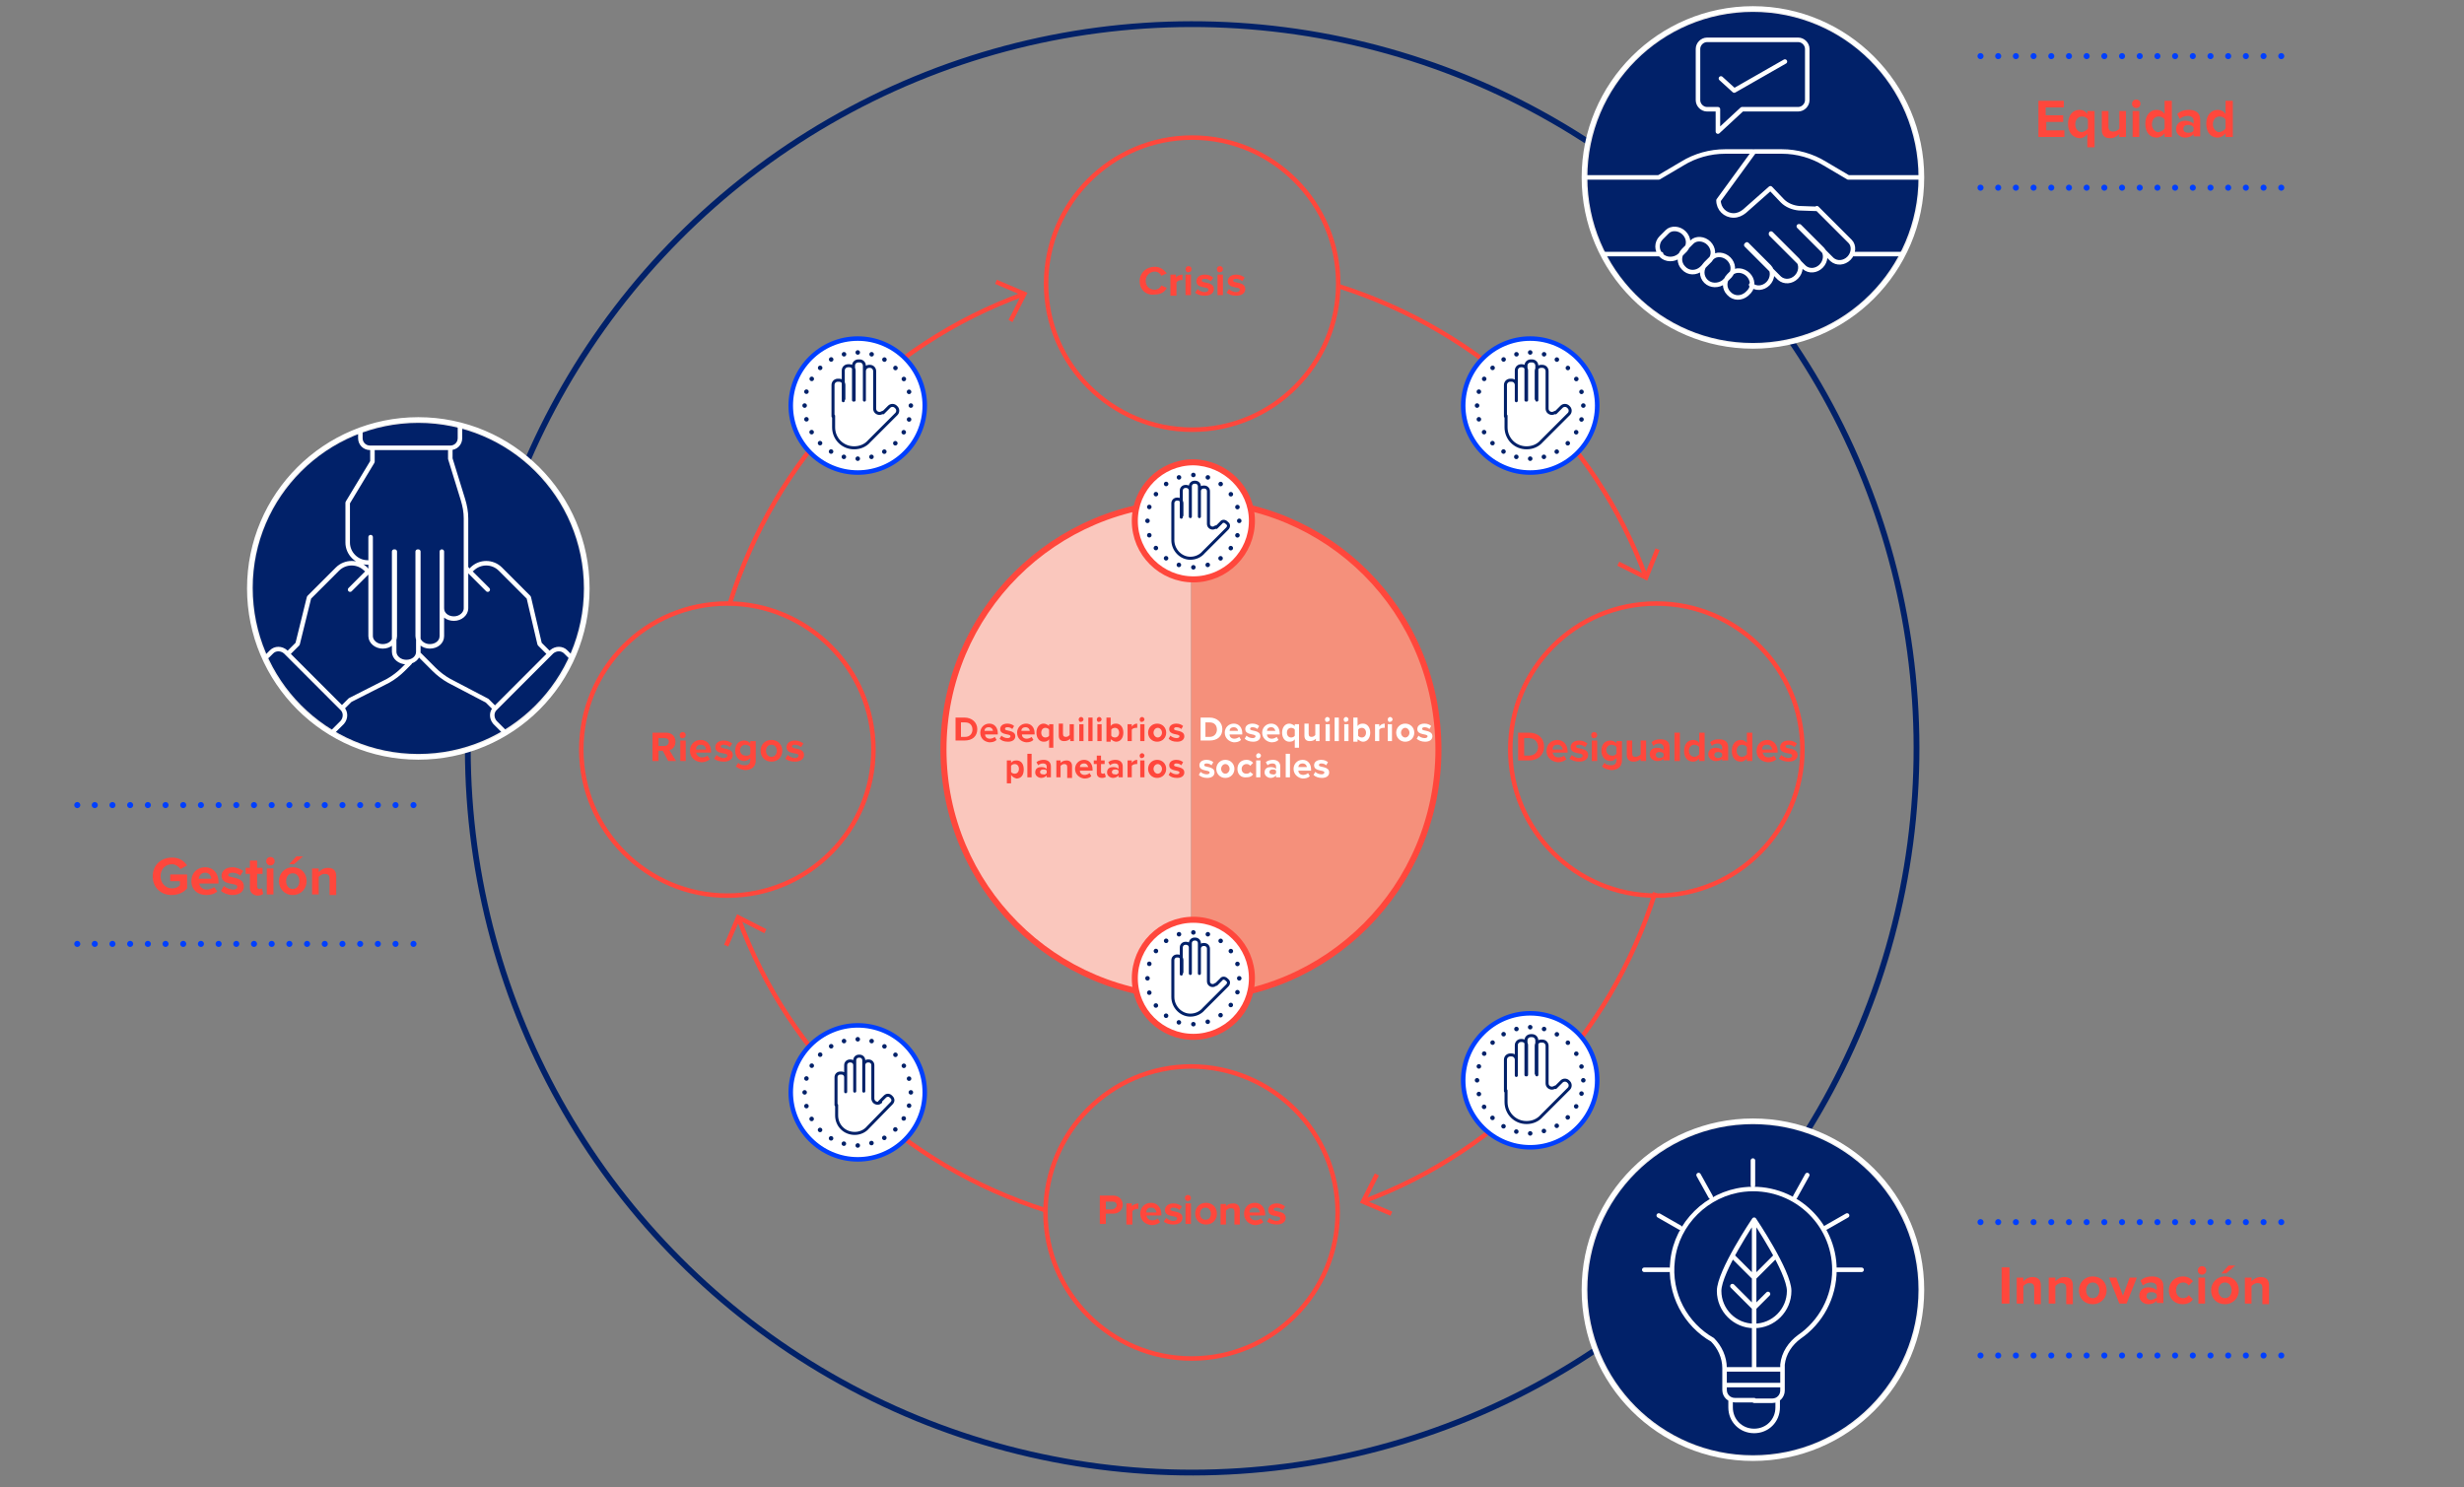 <?xml version="1.0" encoding="utf-8"?>
<!-- Generator: Adobe Illustrator 25.0.1, SVG Export Plug-In . SVG Version: 6.00 Build 0)  -->
<svg version="1.1" id="Layer_1" xmlns="http://www.w3.org/2000/svg" xmlns:xlink="http://www.w3.org/1999/xlink" x="0px" y="0px"
	 width="408.2px" height="246.4px" viewBox="0 0 408.2 246.4" enable-background="new 0 0 408.2 246.4" xml:space="preserve">
<rect x="0" y="0" width="408.2" height="246.4" fill="#808080" stroke="none"/>
<ellipse transform="matrix(1 -1.254897e-03 1.254897e-03 1 -0.155 0.248)" fill="none" stroke="#012169" stroke-width="0.96" cx="197.5" cy="124" rx="120" ry="120"/>
<path fill="#012169" d="M290.4,57.2c15.4,0,27.8-12.5,27.8-27.8c0-15.4-12.5-27.8-27.8-27.8c-15.4,0-27.8,12.5-27.8,27.8
	C262.6,44.8,275,57.2,290.4,57.2"/>
<path fill="none" stroke="#EFEDEB" stroke-width="0.75" stroke-linecap="round" stroke-linejoin="round" stroke-miterlimit="10" d="
	M290.4,57.2c15.4,0,27.8-12.5,27.8-27.8c0-15.4-12.5-27.8-27.8-27.8c-15.4,0-27.8,12.5-27.8,27.8C262.6,44.8,275,57.2,290.4,57.2z"
	/>
<path fill="none" stroke="#FFFFFF" stroke-width="0.75" stroke-linecap="round" stroke-linejoin="round" stroke-miterlimit="10" d="
	M289.4,40.5l3.7,3.7c0.7,0.7,0.6,2-0.2,2.8c-0.8,0.8-2,0.9-2.8,0.2 M293.4,38.7l4.4,4.4c0.7,0.7,0.6,2-0.2,2.8
	c-0.8,0.8-2,0.9-2.8,0.2l-5.5-5.5 M298.1,37.5l3.8,3.8c0.7,0.7,0.6,2-0.2,2.8c-0.8,0.8-2,0.9-2.8,0.2l-5.5-5.5 M286.4,48.6
	c-0.8-0.8-0.8-2.1,0-2.9l0.4-0.4c0.7-0.7,2-0.6,2.8,0.2c0.8,0.8,0.9,2,0.2,2.8l-0.4,0.4C288.5,49.5,287.2,49.5,286.4,48.6z
	 M278.9,44.4c-0.8-0.8-0.8-2.1,0-2.9l1.4-1.4c0.7-0.7,2-0.6,2.8,0.2c0.8,0.8,0.9,2,0.2,2.8l-1.4,1.4C281,45.3,279.7,45.3,278.9,44.4
	z M275.2,42.3c-0.8-0.8-0.8-2.1,0-2.9l1-1c0.7-0.7,2-0.6,2.8,0.2c0.8,0.8,0.9,2,0.2,2.8l-1,1C277.3,43.1,276,43.1,275.2,42.3z
	 M282.6,46.6c-0.8-0.8-0.8-2.1,0-2.9l1-1c0.7-0.7,2-0.6,2.8,0.2c0.8,0.8,0.9,2,0.2,2.8l-1,1C284.7,47.4,283.4,47.4,282.6,46.6z
	 M301,34.5l5.5,5.5c0.7,0.7,0.6,2-0.2,2.8c-0.8,0.8-2,0.9-2.8,0.2l-5.5-5.5 M284.7,33.2c0,1.4,1.1,2.5,2.5,2.5
	c0.7,0,1.3-0.3,1.8-0.7l4.3-3.8l2,2.1c0.7,0.7,1.7,1.1,2.7,1.2l2.9,0.1 M306.2,29.4l-3.9-2.3c-2.1-1.3-4.6-2-7.1-2h-4.6l-5.9,8.1
	 M265.6,42.1h9.6 M306.9,42.1h8.3 M306.2,29.4h12.1 M262.7,29.4h12.1l3.9-2.3c2.1-1.3,4.6-2,7.1-2h4.6 M285.1,13l2.2,2l8.4-4.8
	 M288.6,18.1h9.3c0.8,0,1.5-0.7,1.5-1.5V8.1c0-0.8-0.7-1.5-1.5-1.5h-15.1c-0.8,0-1.5,0.7-1.5,1.5v8.5c0,0.8,0.7,1.5,1.5,1.5h1.8v3.7
	L288.6,18.1z M290.4,1.4c-15.4,0-28,12.5-28,28c0,15.4,12.5,28,28,28c15.4,0,28-12.5,28-28C318.4,14,305.8,1.4,290.4,1.4z"/>
<path fill="#012169" d="M290.4,241.5c15.4,0,27.8-12.5,27.8-27.8c0-15.4-12.5-27.8-27.8-27.8c-15.4,0-27.8,12.5-27.8,27.8
	C262.6,229,275,241.5,290.4,241.5"/>
<path fill="none" stroke="#EFEDEB" stroke-width="0.75" stroke-linecap="round" stroke-linejoin="round" stroke-miterlimit="10" d="
	M290.4,241.5c15.4,0,27.8-12.5,27.8-27.8c0-15.4-12.5-27.8-27.8-27.8c-15.4,0-27.8,12.5-27.8,27.8C262.6,229,275,241.5,290.4,241.5z
	"/>
<path fill="none" stroke="#FFFFFF" stroke-width="0.75" stroke-linecap="round" stroke-linejoin="round" stroke-miterlimit="10" d="
	M287,213.1l3.6,3.6l2.3-2.3 M287,208.1l3.6,3.6l3.6-3.6 M290.6,202.1v24.8 M284.8,213.9c0,3.2,2.6,5.8,5.8,5.8
	c3.2,0,5.8-2.6,5.8-5.8c0-3.2-5.8-11.8-5.8-11.8S284.8,210.7,284.8,213.9z M290.4,185.7c-15.4,0-28,12.5-28,28s12.5,28,28,28
	s28-12.5,28-28C318.4,198.2,305.8,185.7,290.4,185.7z M276.5,210.4h-4.1 M278.3,203.4l-3.5-2 M283.4,198.3l-2-3.6 M304.3,210.4h4.1
	 M302.5,203.4l3.5-2 M297.4,198.3l2-3.6 M290.4,196.4v-4.1 M290.6,232.1h3c1,0,1.7-0.8,1.7-1.7v-3.6c0-0.2,0-0.5,0-0.7
	c0.2-1.9,1.3-3.5,2.8-4.6c3.5-2.4,5.8-6.5,5.8-11.1c0-7.9-6.9-14.2-15-13.3c-6.1,0.7-11.1,5.6-11.8,11.7c-0.7,5.6,2.2,10.7,6.6,13.2
	c0,0,0,0,0,0c1.2,1.2,2,2.9,2,4.7v3.6c0,1,0.8,1.7,1.7,1.7H290.6z M285.8,226.9h9.5 M285.8,229.5h9.5 M294.5,232.1v1.1
	c0,2.2-1.7,3.9-3.9,3.9c-2.2,0-3.9-1.7-3.9-3.9v-1.1"/>
<path fill="#012169" d="M69.3,125.3c15.4,0,27.8-12.5,27.8-27.8c0-15.4-12.5-27.8-27.8-27.8S41.5,82.1,41.5,97.4
	C41.5,112.8,53.9,125.3,69.3,125.3"/>
<path fill="none" stroke="#EFEDEB" stroke-width="0.75" stroke-linecap="round" stroke-linejoin="round" stroke-miterlimit="10" d="
	M69.3,125.3c15.4,0,27.8-12.5,27.8-27.8c0-15.4-12.5-27.8-27.8-27.8S41.5,82.1,41.5,97.4C41.5,112.8,53.9,125.3,69.3,125.3z"/>
<path fill="none" stroke="#FFFFFF" stroke-width="0.75" stroke-linecap="round" stroke-linejoin="round" stroke-miterlimit="10" d="
	M44.3,108.7l0.7-0.7c0.6-0.6,1.6-0.6,2.3,0l9.4,9.4c0.6,0.6,0.6,1.6,0,2.3l-1.5,1.5 M47.7,108.3l1.6-1.6l1.9-7.7l4.7-4.7
	c1.3-1.3,3.4-1.3,4.7,0 M61.4,94.3L58,97.7 M67.9,109.8l-1.1,1.1c-0.7,0.7-1.6,1.4-2.5,1.9L58,116l-1.3,1.3 M94.4,108.7l-0.7-0.7
	c-0.6-0.6-1.6-0.6-2.3,0l-9.4,9.4c-0.6,0.6-0.6,1.6,0,2.3l1.5,1.5 M91,108.3l-1.6-1.6L87.6,99l-4.7-4.7c-1.3-1.3-3.4-1.3-4.7,0
	 M77.4,94.3l3.4,3.4 M69.4,108.4l2.5,2.5c0.7,0.7,1.6,1.4,2.5,1.9l6.3,3.3l1.3,1.3 M59.7,71.6v1c0,0.9,0.7,1.6,1.6,1.6h13.3
	c0.9,0,1.6-0.7,1.6-1.6v-2.1 M61.7,74.3v2.2l-4.1,6.8v6.6c0,1.8,1.5,3.3,3.3,3.3 M69.3,91.4v16.6c0,1-0.9,1.7-2,1.7
	c-1.1,0-2-0.8-2-1.7V91.4 M65.4,91.4v14c0,1-0.9,1.7-2,1.7c-1.1,0-2-0.8-2-1.7V89 M73.2,91.4v14c0,1-0.9,1.7-2,1.7s-2-0.8-2-1.7v-14
	 M73.2,91.4v9.4c0,1,0.9,1.7,2,1.7s2-0.8,2-1.7V85.9c0-1.1-0.2-2.1-0.5-3.1l-2.1-6.8v-1.8 M69.3,69.5c-15.4,0-28,12.5-28,28
	c0,15.4,12.5,28,28,28s28-12.5,28-28C97.3,82,84.7,69.5,69.3,69.5z"/>
<g>
	<path fill="#FF473C" d="M25.3,145.2c0-1.9,1.4-3.1,3.2-3.1c1.3,0,2,0.6,2.5,1.3l-1.1,0.6c-0.3-0.4-0.8-0.8-1.4-0.8
		c-1.1,0-1.9,0.8-1.9,2c0,1.1,0.8,2,1.9,2c0.5,0,1-0.2,1.3-0.5V146h-1.6v-1.1H31v2.3c-0.6,0.7-1.5,1.1-2.6,1.1
		C26.7,148.3,25.3,147.1,25.3,145.2z"/>
	<path fill="#FF473C" d="M31.7,146c0-1.3,0.9-2.3,2.3-2.3c1.3,0,2.2,1,2.2,2.4v0.3h-3.2c0.1,0.5,0.5,1,1.3,1c0.4,0,0.9-0.2,1.2-0.4
		l0.5,0.7c-0.4,0.4-1.1,0.6-1.8,0.6C32.7,148.3,31.7,147.4,31.7,146z M34,144.6c-0.7,0-1,0.5-1.1,1H35C35,145.2,34.7,144.6,34,144.6
		z"/>
	<path fill="#FF473C" d="M36.6,147.6l0.5-0.8c0.3,0.3,1,0.6,1.5,0.6c0.5,0,0.7-0.2,0.7-0.5c0-0.7-2.6-0.1-2.6-1.8
		c0-0.7,0.6-1.4,1.8-1.4c0.7,0,1.3,0.3,1.8,0.6l-0.5,0.8c-0.3-0.3-0.8-0.5-1.3-0.5c-0.4,0-0.7,0.2-0.7,0.4c0,0.6,2.6,0.1,2.6,1.9
		c0,0.8-0.7,1.4-1.9,1.4C37.8,148.3,37,148,36.6,147.6z"/>
	<path fill="#FF473C" d="M41.4,147.1v-2.3h-0.7v-1h0.7v-1.2h1.2v1.2h0.9v1h-0.9v2c0,0.3,0.1,0.5,0.4,0.5c0.2,0,0.3-0.1,0.4-0.1
		l0.2,0.9c-0.2,0.2-0.5,0.3-1,0.3C41.9,148.3,41.4,147.9,41.4,147.1z"/>
	<path fill="#FF473C" d="M44.1,142.7c0-0.4,0.3-0.7,0.7-0.7c0.4,0,0.7,0.3,0.7,0.7c0,0.4-0.3,0.7-0.7,0.7
		C44.4,143.4,44.1,143.1,44.1,142.7z M44.2,148.2v-4.3h1.1v4.3H44.2z"/>
	<path fill="#FF473C" d="M46.2,146c0-1.2,0.9-2.3,2.3-2.3c1.4,0,2.3,1,2.3,2.3c0,1.2-0.9,2.3-2.3,2.3
		C47.1,148.3,46.2,147.2,46.2,146z M49.6,146c0-0.7-0.4-1.3-1.1-1.3c-0.7,0-1.1,0.6-1.1,1.3c0,0.7,0.4,1.3,1.1,1.3
		C49.2,147.3,49.6,146.7,49.6,146z M48.7,143.2h-0.8l1.2-1.3h1.1L48.7,143.2z"/>
	<path fill="#FF473C" d="M54.6,148.2v-2.6c0-0.6-0.3-0.8-0.8-0.8c-0.5,0-0.8,0.3-1,0.5v2.9h-1.1v-4.3h1.1v0.6
		c0.3-0.3,0.8-0.7,1.5-0.7c1,0,1.4,0.5,1.4,1.4v3.1H54.6z"/>
</g>
<g>
	
		<line fill="none" stroke="#003FFF" stroke-linecap="round" stroke-linejoin="round" stroke-dasharray="0,2.931" x1="15.7" y1="133.4" x2="67" y2="133.4"/>
	<path fill="none" stroke="#003FFF" stroke-linecap="round" stroke-linejoin="round" d="M68.5,133.4L68.5,133.4 M12.8,133.4
		L12.8,133.4"/>
</g>
<g>
	
		<line fill="none" stroke="#003FFF" stroke-linecap="round" stroke-linejoin="round" stroke-dasharray="0,2.931" x1="15.7" y1="156.4" x2="67" y2="156.4"/>
	<path fill="none" stroke="#003FFF" stroke-linecap="round" stroke-linejoin="round" d="M68.5,156.4L68.5,156.4 M12.8,156.4
		L12.8,156.4"/>
</g>
<g>
	<path fill="#FF473C" d="M337.7,22.7v-6h4.2v1.1h-3v1.3h2.9v1.1H339v1.4h3v1.1H337.7z"/>
	<path fill="#FF473C" d="M342.6,20.5c0-1.4,0.8-2.3,1.9-2.3c0.5,0,1,0.2,1.3,0.7v-0.5h1.2v6h-1.2v-2.2c-0.4,0.5-0.8,0.7-1.3,0.7
		C343.4,22.8,342.6,22,342.6,20.5z M345.9,21.3v-1.5c-0.2-0.3-0.6-0.5-1-0.5c-0.6,0-1.1,0.5-1.1,1.3c0,0.8,0.5,1.3,1.1,1.3
		C345.3,21.8,345.7,21.6,345.9,21.3z"/>
	<path fill="#FF473C" d="M351.1,22.7v-0.5c-0.3,0.3-0.8,0.7-1.5,0.7c-1,0-1.4-0.5-1.4-1.4v-3.1h1.1V21c0,0.6,0.3,0.8,0.8,0.8
		c0.4,0,0.8-0.2,1-0.5v-2.9h1.1v4.3H351.1z"/>
	<path fill="#FF473C" d="M353.2,17.2c0-0.4,0.3-0.7,0.7-0.7c0.4,0,0.7,0.3,0.7,0.7c0,0.4-0.3,0.7-0.7,0.7
		C353.5,17.9,353.2,17.6,353.2,17.2z M353.3,22.7v-4.3h1.1v4.3H353.3z"/>
	<path fill="#FF473C" d="M358.6,22.7v-0.6c-0.3,0.4-0.8,0.7-1.3,0.7c-1.1,0-1.9-0.8-1.9-2.3c0-1.4,0.8-2.3,1.9-2.3
		c0.5,0,1,0.2,1.3,0.7v-2.2h1.2v6H358.6z M358.6,21.3v-1.5c-0.2-0.3-0.6-0.5-1-0.5c-0.6,0-1.1,0.5-1.1,1.3c0,0.7,0.5,1.3,1.1,1.3
		C358,21.8,358.4,21.6,358.6,21.3z"/>
	<path fill="#FF473C" d="M363.4,22.7v-0.5c-0.3,0.4-0.8,0.6-1.4,0.6c-0.7,0-1.5-0.5-1.5-1.4c0-1,0.8-1.4,1.5-1.4
		c0.6,0,1.1,0.2,1.4,0.5v-0.6c0-0.4-0.4-0.7-1-0.7c-0.5,0-0.9,0.2-1.3,0.5l-0.4-0.8c0.5-0.5,1.2-0.7,1.9-0.7c1,0,1.9,0.4,1.9,1.6
		v2.8H363.4z M363.4,21.6v-0.5c-0.2-0.3-0.5-0.4-0.9-0.4c-0.5,0-0.8,0.2-0.8,0.7c0,0.4,0.4,0.6,0.8,0.6
		C362.9,22,363.3,21.9,363.4,21.6z"/>
	<path fill="#FF473C" d="M368.7,22.7v-0.6c-0.3,0.4-0.8,0.7-1.3,0.7c-1.1,0-1.9-0.8-1.9-2.3c0-1.4,0.8-2.3,1.9-2.3
		c0.5,0,1,0.2,1.3,0.7v-2.2h1.2v6H368.7z M368.7,21.3v-1.5c-0.2-0.3-0.6-0.5-1-0.5c-0.6,0-1.1,0.5-1.1,1.3c0,0.7,0.5,1.3,1.1,1.3
		C368.1,21.8,368.5,21.6,368.7,21.3z"/>
</g>
<line fill="none" stroke="#003FFF" stroke-linecap="round" stroke-linejoin="round" stroke-dasharray="0,2.931" x1="328.1" y1="9.3" x2="379.4" y2="9.3"/>
<line fill="none" stroke="#003FFF" stroke-linecap="round" stroke-linejoin="round" stroke-dasharray="0,2.931" x1="328.1" y1="31.1" x2="379.4" y2="31.1"/>
<g>
	<path fill="#FF473C" d="M331.6,216v-6h1.3v6H331.6z"/>
	<path fill="#FF473C" d="M337,216v-2.6c0-0.6-0.3-0.8-0.8-0.8c-0.5,0-0.8,0.3-1,0.5v2.9h-1.1v-4.3h1.1v0.6c0.3-0.3,0.8-0.7,1.5-0.7
		c1,0,1.4,0.5,1.4,1.4v3.1H337z"/>
	<path fill="#FF473C" d="M342.3,216v-2.6c0-0.6-0.3-0.8-0.8-0.8c-0.5,0-0.8,0.3-1,0.5v2.9h-1.1v-4.3h1.1v0.6
		c0.3-0.3,0.8-0.7,1.5-0.7c1,0,1.4,0.5,1.4,1.4v3.1H342.3z"/>
	<path fill="#FF473C" d="M344.4,213.8c0-1.2,0.9-2.3,2.3-2.3c1.4,0,2.3,1,2.3,2.3c0,1.2-0.9,2.3-2.3,2.3
		C345.3,216.1,344.4,215.1,344.4,213.8z M347.8,213.8c0-0.7-0.4-1.3-1.1-1.3s-1.1,0.6-1.1,1.3c0,0.7,0.4,1.3,1.1,1.3
		S347.8,214.5,347.8,213.8z"/>
	<path fill="#FF473C" d="M351.1,216l-1.7-4.3h1.2l1.1,3l1.1-3h1.2l-1.7,4.3H351.1z"/>
	<path fill="#FF473C" d="M357.3,216v-0.5c-0.3,0.4-0.8,0.6-1.4,0.6c-0.7,0-1.5-0.5-1.5-1.4c0-1,0.8-1.4,1.5-1.4
		c0.6,0,1.1,0.2,1.4,0.5v-0.6c0-0.4-0.4-0.7-1-0.7c-0.5,0-0.9,0.2-1.3,0.5l-0.4-0.8c0.5-0.5,1.2-0.7,1.9-0.7c1,0,1.9,0.4,1.9,1.6
		v2.8H357.3z M357.3,215v-0.5c-0.2-0.3-0.5-0.4-0.9-0.4c-0.5,0-0.8,0.2-0.8,0.7c0,0.4,0.4,0.6,0.8,0.6
		C356.7,215.3,357.1,215.2,357.3,215z"/>
	<path fill="#FF473C" d="M359.3,213.8c0-1.3,1-2.3,2.3-2.3c0.9,0,1.4,0.4,1.7,0.8l-0.7,0.7c-0.2-0.3-0.5-0.5-0.9-0.5
		c-0.7,0-1.2,0.5-1.2,1.3s0.5,1.3,1.2,1.3c0.4,0,0.7-0.2,0.9-0.5l0.7,0.7c-0.3,0.4-0.8,0.8-1.7,0.8
		C360.3,216.1,359.3,215.2,359.3,213.8z"/>
	<path fill="#FF473C" d="M364.1,210.5c0-0.4,0.3-0.7,0.7-0.7c0.4,0,0.7,0.3,0.7,0.7c0,0.4-0.3,0.7-0.7,0.7
		C364.4,211.2,364.1,210.9,364.1,210.5z M364.2,216v-4.3h1.1v4.3H364.2z"/>
	<path fill="#FF473C" d="M366.3,213.8c0-1.2,0.9-2.3,2.3-2.3c1.4,0,2.3,1,2.3,2.3c0,1.2-0.9,2.3-2.3,2.3
		C367.2,216.1,366.3,215.1,366.3,213.8z M369.7,213.8c0-0.7-0.4-1.3-1.1-1.3s-1.1,0.6-1.1,1.3c0,0.7,0.4,1.3,1.1,1.3
		S369.7,214.5,369.7,213.8z M368.8,211H368l1.2-1.3h1.1L368.8,211z"/>
	<path fill="#FF473C" d="M374.8,216v-2.6c0-0.6-0.3-0.8-0.8-0.8c-0.5,0-0.8,0.3-1,0.5v2.9h-1.1v-4.3h1.1v0.6
		c0.3-0.3,0.8-0.7,1.5-0.7c1,0,1.4,0.5,1.4,1.4v3.1H374.8z"/>
</g>
<line fill="none" stroke="#003FFF" stroke-linecap="round" stroke-linejoin="round" stroke-dasharray="0,2.931" x1="328.1" y1="202.5" x2="379.4" y2="202.5"/>
<line fill="none" stroke="#003FFF" stroke-linecap="round" stroke-linejoin="round" stroke-dasharray="0,2.931" x1="328.1" y1="224.6" x2="379.4" y2="224.6"/>
<path fill="none" stroke="#FF473C" stroke-width="0.75" stroke-linecap="round" stroke-linejoin="round" stroke-miterlimit="10" d="
	M221.6,200.9c0,13.3-10.8,24.2-24.2,24.2c-13.3,0-24.2-10.8-24.2-24.2c0-13.3,10.8-24.2,24.2-24.2
	C210.8,176.8,221.6,187.6,221.6,200.9z"/>
<path fill="none" stroke="#FF473C" stroke-width="0.75" stroke-linecap="round" stroke-linejoin="round" stroke-miterlimit="10" d="
	M144.7,124.2c0,13.3-10.8,24.2-24.2,24.2c-13.3,0-24.2-10.8-24.2-24.2s10.8-24.2,24.2-24.2C133.8,100,144.7,110.9,144.7,124.2z"/>
<path fill="none" stroke="#FF473C" stroke-width="0.75" stroke-linecap="round" stroke-linejoin="round" stroke-miterlimit="10" d="
	M221.7,47c0,13.3-10.8,24.2-24.2,24.2c-13.3,0-24.2-10.8-24.2-24.2c0-13.3,10.8-24.2,24.2-24.2C210.9,22.8,221.7,33.7,221.7,47z"/>
<g>
	<path fill="#FF473C" d="M188.8,46.6c0-1.4,1.1-2.4,2.5-2.4c1,0,1.6,0.6,2,1.1l-0.9,0.4c-0.2-0.4-0.6-0.7-1.1-0.7
		c-0.8,0-1.5,0.7-1.5,1.5c0,0.9,0.6,1.5,1.5,1.5c0.5,0,0.9-0.3,1.1-0.7l0.9,0.4c-0.3,0.6-0.9,1.1-2,1.1
		C189.9,49,188.8,48,188.8,46.6z"/>
	<path fill="#FF473C" d="M193.9,48.9v-3.4h0.9V46c0.2-0.3,0.7-0.5,1.1-0.5v0.9c-0.1,0-0.1,0-0.2,0c-0.3,0-0.7,0.2-0.8,0.4v2.2H193.9
		z"/>
	<path fill="#FF473C" d="M196.4,44.6c0-0.3,0.2-0.5,0.5-0.5c0.3,0,0.5,0.2,0.5,0.5s-0.2,0.5-0.5,0.5
		C196.6,45.2,196.4,44.9,196.4,44.6z M196.4,48.9v-3.4h0.9v3.4H196.4z"/>
	<path fill="#FF473C" d="M198,48.5l0.4-0.6c0.2,0.2,0.7,0.5,1.2,0.5c0.4,0,0.6-0.2,0.6-0.4c0-0.6-2-0.1-2-1.4c0-0.6,0.5-1.1,1.4-1.1
		c0.6,0,1,0.2,1.4,0.5l-0.4,0.6c-0.2-0.2-0.6-0.4-1-0.4c-0.3,0-0.5,0.1-0.5,0.3c0,0.5,2,0.1,2,1.4c0,0.6-0.5,1.1-1.5,1.1
		C198.9,49,198.3,48.8,198,48.5z"/>
	<path fill="#FF473C" d="M201.6,44.6c0-0.3,0.2-0.5,0.5-0.5c0.3,0,0.5,0.2,0.5,0.5s-0.2,0.5-0.5,0.5
		C201.8,45.2,201.6,44.9,201.6,44.6z M201.7,48.9v-3.4h0.9v3.4H201.7z"/>
	<path fill="#FF473C" d="M203.2,48.5l0.4-0.6c0.2,0.2,0.7,0.5,1.2,0.5c0.4,0,0.6-0.2,0.6-0.4c0-0.6-2-0.1-2-1.4
		c0-0.6,0.5-1.1,1.4-1.1c0.6,0,1,0.2,1.4,0.5l-0.4,0.6c-0.2-0.2-0.6-0.4-1-0.4c-0.3,0-0.5,0.1-0.5,0.3c0,0.5,2,0.1,2,1.4
		c0,0.6-0.5,1.1-1.5,1.1C204.1,49,203.6,48.8,203.2,48.5z"/>
</g>
<g>
	<path fill="#FF473C" d="M110.7,126.1l-0.9-1.7h-0.7v1.7h-1v-4.7h2.2c1,0,1.6,0.6,1.6,1.5c0,0.8-0.5,1.3-1,1.4l1.1,1.8H110.7z
		 M110.8,122.9c0-0.4-0.3-0.6-0.7-0.6h-1v1.3h1C110.5,123.6,110.8,123.3,110.8,122.9z"/>
	<path fill="#FF473C" d="M112.6,121.8c0-0.3,0.2-0.5,0.5-0.5c0.3,0,0.5,0.2,0.5,0.5s-0.2,0.5-0.5,0.5
		C112.8,122.4,112.6,122.1,112.6,121.8z M112.7,126.1v-3.4h0.9v3.4H112.7z"/>
	<path fill="#FF473C" d="M114.3,124.4c0-1,0.7-1.8,1.8-1.8c1,0,1.7,0.8,1.7,1.9v0.2h-2.5c0.1,0.4,0.4,0.8,1,0.8
		c0.3,0,0.7-0.1,0.9-0.3l0.4,0.6c-0.3,0.3-0.9,0.5-1.4,0.5C115.1,126.2,114.3,125.5,114.3,124.4z M116.1,123.4
		c-0.6,0-0.8,0.4-0.8,0.8h1.7C116.9,123.8,116.7,123.4,116.1,123.4z"/>
	<path fill="#FF473C" d="M118.3,125.7l0.4-0.6c0.2,0.2,0.7,0.5,1.2,0.5c0.4,0,0.6-0.2,0.6-0.4c0-0.6-2-0.1-2-1.4
		c0-0.6,0.5-1.1,1.4-1.1c0.6,0,1,0.2,1.4,0.5l-0.4,0.6c-0.2-0.2-0.6-0.4-1-0.4c-0.3,0-0.5,0.1-0.5,0.3c0,0.5,2,0.1,2,1.4
		c0,0.6-0.5,1.1-1.5,1.1C119.2,126.2,118.6,126,118.3,125.7z"/>
	<path fill="#FF473C" d="M121.9,127l0.4-0.6c0.3,0.3,0.6,0.4,1.1,0.4s0.9-0.2,0.9-0.9v-0.3c-0.3,0.3-0.6,0.5-1,0.5
		c-0.8,0-1.5-0.6-1.5-1.7c0-1.1,0.6-1.7,1.5-1.7c0.4,0,0.8,0.2,1,0.5v-0.4h0.9v3.2c0,1.3-1,1.6-1.8,1.6
		C122.8,127.5,122.4,127.4,121.9,127z M124.3,124.9v-1.1c-0.1-0.2-0.5-0.4-0.8-0.4c-0.5,0-0.9,0.4-0.9,0.9s0.4,0.9,0.9,0.9
		C123.9,125.3,124.2,125.1,124.3,124.9z"/>
	<path fill="#FF473C" d="M126,124.4c0-1,0.7-1.8,1.8-1.8c1.1,0,1.8,0.8,1.8,1.8c0,1-0.7,1.8-1.8,1.8
		C126.7,126.2,126,125.4,126,124.4z M128.7,124.4c0-0.5-0.3-1-0.9-1c-0.6,0-0.9,0.5-0.9,1c0,0.5,0.3,1,0.9,1
		C128.3,125.4,128.7,125,128.7,124.4z"/>
	<path fill="#FF473C" d="M130.1,125.7l0.4-0.6c0.2,0.2,0.7,0.5,1.2,0.5c0.4,0,0.6-0.2,0.6-0.4c0-0.6-2-0.1-2-1.4
		c0-0.6,0.5-1.1,1.4-1.1c0.6,0,1,0.2,1.4,0.5l-0.4,0.6c-0.2-0.2-0.6-0.4-1-0.4c-0.3,0-0.5,0.1-0.5,0.3c0,0.5,2,0.1,2,1.4
		c0,0.6-0.5,1.1-1.5,1.1C131,126.2,130.4,126,130.1,125.7z"/>
</g>
<g>
	<path fill="#FF473C" d="M182.2,202.8v-4.7h2.2c1,0,1.6,0.7,1.6,1.5c0,0.8-0.6,1.5-1.6,1.5h-1.2v1.7H182.2z M185,199.7
		c0-0.4-0.3-0.6-0.7-0.6h-1.1v1.3h1.1C184.7,200.3,185,200,185,199.7z"/>
	<path fill="#FF473C" d="M186.6,202.8v-3.4h0.9v0.5c0.2-0.3,0.7-0.5,1.1-0.5v0.9c-0.1,0-0.1,0-0.2,0c-0.3,0-0.7,0.2-0.8,0.4v2.2
		H186.6z"/>
	<path fill="#FF473C" d="M188.9,201.1c0-1,0.7-1.8,1.8-1.8c1,0,1.7,0.8,1.7,1.9v0.2h-2.5c0.1,0.4,0.4,0.8,1,0.8
		c0.3,0,0.7-0.1,0.9-0.3l0.4,0.6c-0.3,0.3-0.9,0.5-1.4,0.5C189.7,202.9,188.9,202.2,188.9,201.1z M190.7,200.1
		c-0.6,0-0.8,0.4-0.8,0.8h1.7C191.5,200.5,191.3,200.1,190.7,200.1z"/>
	<path fill="#FF473C" d="M192.8,202.4l0.4-0.6c0.2,0.2,0.7,0.5,1.2,0.5c0.4,0,0.6-0.2,0.6-0.4c0-0.6-2-0.1-2-1.4
		c0-0.6,0.5-1.1,1.4-1.1c0.6,0,1,0.2,1.4,0.5l-0.4,0.6c-0.2-0.2-0.6-0.4-1-0.4c-0.3,0-0.5,0.1-0.5,0.3c0,0.5,2,0.1,2,1.4
		c0,0.6-0.5,1.1-1.5,1.1C193.7,202.9,193.1,202.7,192.8,202.4z"/>
	<path fill="#FF473C" d="M196.3,198.5c0-0.3,0.2-0.5,0.5-0.5c0.3,0,0.5,0.2,0.5,0.5s-0.2,0.5-0.5,0.5
		C196.6,199.1,196.3,198.8,196.3,198.5z M196.4,202.8v-3.4h0.9v3.4H196.4z"/>
	<path fill="#FF473C" d="M198,201.1c0-1,0.7-1.8,1.8-1.8c1.1,0,1.8,0.8,1.8,1.8c0,1-0.7,1.8-1.8,1.8
		C198.7,202.9,198,202.1,198,201.1z M200.6,201.1c0-0.5-0.3-1-0.9-1s-0.9,0.5-0.9,1c0,0.5,0.3,1,0.9,1S200.6,201.7,200.6,201.1z"/>
	<path fill="#FF473C" d="M204.5,202.8v-2c0-0.5-0.2-0.6-0.6-0.6c-0.4,0-0.6,0.2-0.8,0.4v2.3h-0.9v-3.4h0.9v0.4
		c0.2-0.3,0.6-0.5,1.2-0.5c0.7,0,1.1,0.4,1.1,1.1v2.4H204.5z"/>
	<path fill="#FF473C" d="M206.1,201.1c0-1,0.7-1.8,1.8-1.8c1,0,1.7,0.8,1.7,1.9v0.2H207c0.1,0.4,0.4,0.8,1,0.8
		c0.3,0,0.7-0.1,0.9-0.3l0.4,0.6c-0.3,0.3-0.9,0.5-1.4,0.5C206.9,202.9,206.1,202.2,206.1,201.1z M207.8,200.1
		c-0.6,0-0.8,0.4-0.8,0.8h1.7C208.7,200.5,208.4,200.1,207.8,200.1z"/>
	<path fill="#FF473C" d="M209.9,202.4l0.4-0.6c0.2,0.2,0.7,0.5,1.2,0.5c0.4,0,0.6-0.2,0.6-0.4c0-0.6-2-0.1-2-1.4
		c0-0.6,0.5-1.1,1.4-1.1c0.6,0,1,0.2,1.4,0.5l-0.4,0.6c-0.2-0.2-0.6-0.4-1-0.4c-0.3,0-0.5,0.1-0.5,0.3c0,0.5,2,0.1,2,1.4
		c0,0.6-0.5,1.1-1.5,1.1C210.8,202.9,210.3,202.7,209.9,202.4z"/>
</g>
<g>
	<path fill="#FF473C" d="M251.5,126.1v-4.7h1.8c1.5,0,2.5,0.9,2.5,2.3c0,1.4-1,2.3-2.5,2.3H251.5z M254.8,123.8
		c0-0.8-0.5-1.5-1.5-1.5h-0.8v2.9h0.8C254.2,125.2,254.8,124.6,254.8,123.8z"/>
	<path fill="#FF473C" d="M256.2,124.4c0-1,0.7-1.8,1.8-1.8c1,0,1.7,0.8,1.7,1.9v0.2h-2.5c0.1,0.4,0.4,0.8,1,0.8
		c0.3,0,0.7-0.1,0.9-0.3l0.4,0.6c-0.3,0.3-0.9,0.5-1.4,0.5C257,126.2,256.2,125.5,256.2,124.4z M258,123.4c-0.6,0-0.8,0.4-0.8,0.8
		h1.7C258.8,123.8,258.6,123.4,258,123.4z"/>
	<path fill="#FF473C" d="M260,125.7l0.4-0.6c0.2,0.2,0.7,0.5,1.2,0.5c0.4,0,0.6-0.2,0.6-0.4c0-0.6-2-0.1-2-1.4
		c0-0.6,0.5-1.1,1.4-1.1c0.6,0,1,0.2,1.4,0.5l-0.4,0.6c-0.2-0.2-0.6-0.4-1-0.4c-0.3,0-0.5,0.1-0.5,0.3c0,0.5,2,0.1,2,1.4
		c0,0.6-0.5,1.1-1.5,1.1C261,126.2,260.4,126,260,125.7z"/>
	<path fill="#FF473C" d="M263.6,121.8c0-0.3,0.2-0.5,0.5-0.5c0.3,0,0.5,0.2,0.5,0.5s-0.2,0.5-0.5,0.5
		C263.8,122.4,263.6,122.1,263.6,121.8z M263.7,126.1v-3.4h0.9v3.4H263.7z"/>
	<path fill="#FF473C" d="M265.4,127l0.4-0.6c0.3,0.3,0.6,0.4,1.1,0.4s0.9-0.2,0.9-0.9v-0.3c-0.3,0.3-0.6,0.5-1,0.5
		c-0.8,0-1.5-0.6-1.5-1.7c0-1.1,0.6-1.7,1.5-1.7c0.4,0,0.8,0.2,1,0.5v-0.4h0.9v3.2c0,1.3-1,1.6-1.8,1.6
		C266.3,127.5,265.8,127.4,265.4,127z M267.8,124.9v-1.1c-0.1-0.2-0.5-0.4-0.8-0.4c-0.5,0-0.9,0.4-0.9,0.9s0.4,0.9,0.9,0.9
		C267.3,125.3,267.6,125.1,267.8,124.9z"/>
	<path fill="#FF473C" d="M271.8,126.1v-0.4c-0.2,0.3-0.6,0.5-1.2,0.5c-0.7,0-1.1-0.4-1.1-1.1v-2.4h0.9v2.1c0,0.5,0.2,0.6,0.6,0.6
		c0.3,0,0.6-0.2,0.8-0.4v-2.3h0.9v3.4H271.8z"/>
	<path fill="#FF473C" d="M275.6,126.1v-0.4c-0.2,0.3-0.6,0.4-1.1,0.4c-0.5,0-1.2-0.4-1.2-1.1c0-0.8,0.6-1.1,1.2-1.1
		c0.4,0,0.8,0.1,1.1,0.4v-0.5c0-0.3-0.3-0.6-0.7-0.6c-0.4,0-0.7,0.1-1,0.4l-0.3-0.6c0.4-0.4,0.9-0.5,1.5-0.5c0.8,0,1.5,0.3,1.5,1.3
		v2.2H275.6z M275.6,125.3v-0.4c-0.1-0.2-0.4-0.3-0.7-0.3c-0.4,0-0.6,0.2-0.6,0.5c0,0.3,0.3,0.5,0.6,0.5
		C275.2,125.6,275.5,125.5,275.6,125.3z"/>
	<path fill="#FF473C" d="M277.4,126.1v-4.7h0.9v4.7H277.4z"/>
	<path fill="#FF473C" d="M281.5,126.1v-0.4c-0.3,0.3-0.6,0.5-1,0.5c-0.9,0-1.5-0.6-1.5-1.8c0-1.1,0.6-1.8,1.5-1.8
		c0.4,0,0.8,0.2,1,0.5v-1.7h0.9v4.7H281.5z M281.5,125v-1.2c-0.1-0.2-0.5-0.4-0.8-0.4c-0.5,0-0.9,0.4-0.9,1c0,0.6,0.4,1,0.9,1
		C281,125.4,281.3,125.2,281.5,125z"/>
	<path fill="#FF473C" d="M285.3,126.1v-0.4c-0.2,0.3-0.6,0.4-1.1,0.4c-0.5,0-1.2-0.4-1.2-1.1c0-0.8,0.6-1.1,1.2-1.1
		c0.4,0,0.8,0.1,1.1,0.4v-0.5c0-0.3-0.3-0.6-0.7-0.6c-0.4,0-0.7,0.1-1,0.4l-0.3-0.6c0.4-0.4,0.9-0.5,1.5-0.5c0.8,0,1.5,0.3,1.5,1.3
		v2.2H285.3z M285.3,125.3v-0.4c-0.1-0.2-0.4-0.3-0.7-0.3c-0.4,0-0.6,0.2-0.6,0.5c0,0.3,0.3,0.5,0.6,0.5
		C284.9,125.6,285.2,125.5,285.3,125.3z"/>
	<path fill="#FF473C" d="M289.4,126.1v-0.4c-0.3,0.3-0.6,0.5-1,0.5c-0.9,0-1.5-0.6-1.5-1.8c0-1.1,0.6-1.8,1.5-1.8
		c0.4,0,0.8,0.2,1,0.5v-1.7h0.9v4.7H289.4z M289.4,125v-1.2c-0.1-0.2-0.5-0.4-0.8-0.4c-0.5,0-0.9,0.4-0.9,1c0,0.6,0.4,1,0.9,1
		C288.9,125.4,289.2,125.2,289.4,125z"/>
	<path fill="#FF473C" d="M291,124.4c0-1,0.7-1.8,1.8-1.8c1,0,1.7,0.8,1.7,1.9v0.2h-2.5c0.1,0.4,0.4,0.8,1,0.8c0.3,0,0.7-0.1,0.9-0.3
		l0.4,0.6c-0.3,0.3-0.9,0.5-1.4,0.5C291.7,126.2,291,125.5,291,124.4z M292.7,123.4c-0.6,0-0.8,0.4-0.8,0.8h1.7
		C293.5,123.8,293.3,123.4,292.7,123.4z"/>
	<path fill="#FF473C" d="M294.7,125.7l0.4-0.6c0.2,0.2,0.7,0.5,1.2,0.5c0.4,0,0.6-0.2,0.6-0.4c0-0.6-2-0.1-2-1.4
		c0-0.6,0.5-1.1,1.4-1.1c0.6,0,1,0.2,1.4,0.5l-0.4,0.6c-0.2-0.2-0.6-0.4-1-0.4c-0.3,0-0.5,0.1-0.5,0.3c0,0.5,2,0.1,2,1.4
		c0,0.6-0.5,1.1-1.5,1.1C295.7,126.2,295.1,126,294.7,125.7z"/>
</g>
<path fill="none" stroke="#FF473C" stroke-width="0.75" stroke-linecap="round" stroke-linejoin="round" stroke-miterlimit="10" d="
	M298.6,124.2c0,13.3-10.8,24.2-24.2,24.2c-13.3,0-24.2-10.8-24.2-24.2s10.8-24.2,24.2-24.2C287.8,100,298.6,110.9,298.6,124.2z"/>
<path fill="none" stroke="#FF473C" stroke-width="0.75" stroke-miterlimit="10" d="M169.7,48.7c-23.5,8.5-41.3,27.4-48.8,51.3"/>
<polyline fill="none" stroke="#FF473C" stroke-width="0.75" stroke-miterlimit="10" points="165,46.7 169.7,48.7 167.4,53.2 "/>
<path fill="none" stroke="#FF473C" stroke-width="0.75" stroke-miterlimit="10" d="M272.7,95.7c-8.5-23.2-27.3-40.8-51-48.3"/>
<polyline fill="none" stroke="#FF473C" stroke-width="0.75" stroke-miterlimit="10" points="274.6,91 272.7,95.7 268.1,93.4 "/>
<path fill="none" stroke="#FF473C" stroke-width="0.75" stroke-miterlimit="10" d="M225.8,199.1c23.2-8.6,40.9-27.4,48.4-51.2"/>
<polyline fill="none" stroke="#FF473C" stroke-width="0.75" stroke-miterlimit="10" points="230.5,201.1 225.8,199.1 228.1,194.6 
	"/>
<path fill="none" stroke="#FF473C" stroke-width="0.75" stroke-miterlimit="10" d="M122.3,152c8.5,23.3,27.3,41.1,51.1,48.6"/>
<polyline fill="none" stroke="#FF473C" stroke-width="0.75" stroke-miterlimit="10" points="120.3,156.7 122.3,152 126.8,154.3 "/>
<path fill="#FFFFFF" d="M153.2,181c0,6.1-5,11.1-11.1,11.1c-6.1,0-11.1-5-11.1-11.1c0-6.1,5-11.1,11.1-11.1
	C148.2,169.9,153.2,174.8,153.2,181"/>
<path fill="none" stroke="#003FFF" stroke-width="0.75" stroke-linecap="round" stroke-linejoin="round" stroke-miterlimit="10" d="
	M153.2,181c0,6.1-5,11.1-11.1,11.1c-6.1,0-11.1-5-11.1-11.1c0-6.1,5-11.1,11.1-11.1C148.2,169.9,153.2,174.8,153.2,181z"/>
<path fill="none" stroke="#012169" stroke-width="0.75" stroke-linecap="round" stroke-linejoin="round" stroke-dasharray="0,2.303" d="
	M150.6,183.2c-0.9,3.4-3.8,6-7.3,6.4"/>
<path fill="none" stroke="#012169" stroke-width="0.75" stroke-linecap="round" stroke-linejoin="round" stroke-dasharray="0,2.303" d="
	M139.8,189.5c-3.4-0.9-6-3.8-6.4-7.3"/>
<path fill="none" stroke="#012169" stroke-width="0.75" stroke-linecap="round" stroke-linejoin="round" stroke-dasharray="0,2.303" d="
	M133.6,178.7c0.9-3.4,3.8-6,7.3-6.4"/>
<path fill="none" stroke="#012169" stroke-width="0.75" stroke-linecap="round" stroke-linejoin="round" stroke-dasharray="0,2.303" d="
	M144.4,172.5c3.4,0.9,6,3.8,6.4,7.3"/>
<path fill="none" stroke="#012169" stroke-width="0.75" stroke-linecap="round" stroke-linejoin="round" d="M150.9,181L150.9,181
	 M142.1,172.2L142.1,172.2 M133.3,181L133.3,181 M142.1,189.8L142.1,189.8"/>
<path fill="none" stroke="#012169" stroke-width="0.5" stroke-linecap="round" stroke-linejoin="round" stroke-miterlimit="10" d="
	M138.6,184.8c0,1.7,1.3,3,3,3c0.9,0,1.7-0.4,2.2-1l3.9-4c0.3-0.3,0.3-0.7,0-1l-0.1-0.1c-0.3-0.3-0.7-0.3-1,0l-0.9,0.9 M144.6,182
	c0,0.4,0.3,0.8,0.8,0.8c0.2,0,0.4-0.1,0.5-0.2 M140.1,180.6v-2.1c0-0.4-0.3-0.7-0.7-0.7h-0.2c-0.4,0-0.7,0.3-0.7,0.7v4.6
	 M138.6,183.1v1.7 M144.6,182v-5.5c0-0.4-0.3-0.7-0.7-0.7h-0.1c-0.4,0-0.7,0.3-0.7,0.7v4 M141.6,180.8v-4.3c0-0.4-0.3-0.7-0.7-0.7
	h-0.1c-0.4,0-0.7,0.3-0.7,0.7v4.4 M143.1,180.8v-5.1c0-0.4-0.3-0.7-0.7-0.7h-0.1c-0.4,0-0.7,0.3-0.7,0.7v5.1"/>
<path fill="#FFFFFF" d="M264.6,179c0,6.1-5,11.1-11.1,11.1s-11.1-5-11.1-11.1s5-11.1,11.1-11.1S264.6,172.8,264.6,179"/>
<path fill="none" stroke="#003FFF" stroke-width="0.75" stroke-linecap="round" stroke-linejoin="round" stroke-miterlimit="10" d="
	M264.6,179c0,6.1-5,11.1-11.1,11.1s-11.1-5-11.1-11.1s5-11.1,11.1-11.1S264.6,172.8,264.6,179z"/>
<path fill="none" stroke="#012169" stroke-width="0.75" stroke-linecap="round" stroke-linejoin="round" stroke-dasharray="0,2.303" d="
	M262,181.2c-0.9,3.4-3.8,6-7.3,6.4"/>
<path fill="none" stroke="#012169" stroke-width="0.75" stroke-linecap="round" stroke-linejoin="round" stroke-dasharray="0,2.303" d="
	M251.2,187.5c-3.4-0.9-6-3.8-6.4-7.3"/>
<path fill="none" stroke="#012169" stroke-width="0.75" stroke-linecap="round" stroke-linejoin="round" stroke-dasharray="0,2.303" d="
	M245,176.7c0.9-3.4,3.8-6,7.3-6.4"/>
<path fill="none" stroke="#012169" stroke-width="0.75" stroke-linecap="round" stroke-linejoin="round" stroke-dasharray="0,2.303" d="
	M255.8,170.5c3.4,0.9,6,3.8,6.4,7.3"/>
<path fill="none" stroke="#012169" stroke-width="0.75" stroke-linecap="round" stroke-linejoin="round" d="M262.3,179L262.3,179
	 M253.5,170.2L253.5,170.2 M244.7,179L244.7,179 M253.5,187.8L253.5,187.8"/>
<path fill="none" stroke="#012169" stroke-width="0.5" stroke-linecap="round" stroke-linejoin="round" stroke-miterlimit="10" d="
	M249.5,182.6c0,1.9,1.5,3.4,3.4,3.4c1,0,1.9-0.4,2.5-1.1l4.5-4.5c0.3-0.3,0.3-0.8,0-1.1l-0.1-0.1c-0.3-0.3-0.8-0.3-1.1,0l-1,1
	 M256.3,179.5c0,0.5,0.4,0.8,0.8,0.8c0.2,0,0.4-0.1,0.6-0.2 M251.2,177.9v-2.3c0-0.4-0.3-0.8-0.8-0.8h-0.2c-0.4,0-0.8,0.3-0.8,0.8
	v5.2 M249.5,180.7v1.9 M256.3,179.5v-6.2c0-0.4-0.3-0.8-0.8-0.8h-0.2c-0.4,0-0.8,0.3-0.8,0.8v4.6 M252.9,178.1v-4.9
	c0-0.4-0.3-0.8-0.8-0.8H252c-0.4,0-0.8,0.3-0.8,0.8v5 M254.6,178.1v-5.7c0-0.4-0.3-0.8-0.8-0.8h-0.2c-0.4,0-0.8,0.3-0.8,0.8v5.7"/>
<path fill="#FFFFFF" d="M264.6,67.2c0,6.1-5,11.1-11.1,11.1s-11.1-5-11.1-11.1c0-6.1,5-11.1,11.1-11.1S264.6,61.1,264.6,67.2"/>
<path fill="none" stroke="#003FFF" stroke-width="0.75" stroke-linecap="round" stroke-linejoin="round" stroke-miterlimit="10" d="
	M264.6,67.2c0,6.1-5,11.1-11.1,11.1s-11.1-5-11.1-11.1c0-6.1,5-11.1,11.1-11.1S264.6,61.1,264.6,67.2z"/>
<path fill="none" stroke="#012169" stroke-width="0.75" stroke-linecap="round" stroke-linejoin="round" stroke-dasharray="0,2.303" d="
	M262,69.5c-0.9,3.4-3.8,6-7.3,6.4"/>
<path fill="none" stroke="#012169" stroke-width="0.75" stroke-linecap="round" stroke-linejoin="round" stroke-dasharray="0,2.303" d="
	M251.2,75.7c-3.4-0.9-6-3.8-6.4-7.3"/>
<path fill="none" stroke="#012169" stroke-width="0.75" stroke-linecap="round" stroke-linejoin="round" stroke-dasharray="0,2.303" d="
	M245,64.9c0.9-3.4,3.8-6,7.3-6.4"/>
<path fill="none" stroke="#012169" stroke-width="0.75" stroke-linecap="round" stroke-linejoin="round" stroke-dasharray="0,2.303" d="
	M255.8,58.7c3.4,0.9,6,3.8,6.4,7.3"/>
<path fill="none" stroke="#012169" stroke-width="0.75" stroke-linecap="round" stroke-linejoin="round" d="M262.3,67.2L262.3,67.2
	 M253.5,58.4L253.5,58.4 M244.7,67.2L244.7,67.2 M253.5,76L253.5,76"/>
<path fill="none" stroke="#012169" stroke-width="0.5" stroke-linecap="round" stroke-linejoin="round" stroke-miterlimit="10" d="
	M249.5,70.8c0,1.9,1.5,3.4,3.4,3.4c1,0,1.9-0.4,2.5-1.1l4.5-4.5c0.3-0.3,0.3-0.8,0-1.1l-0.1-0.1c-0.3-0.3-0.8-0.3-1.1,0l-1,1
	 M256.3,67.7c0,0.5,0.4,0.8,0.8,0.8c0.2,0,0.4-0.1,0.6-0.2 M251.2,66.1v-2.3c0-0.4-0.3-0.8-0.8-0.8h-0.2c-0.4,0-0.8,0.3-0.8,0.8v5.2
	 M249.5,68.9v1.9 M256.3,67.7v-6.2c0-0.4-0.3-0.8-0.8-0.8h-0.2c-0.4,0-0.8,0.3-0.8,0.8v4.6 M252.9,66.3v-4.9c0-0.4-0.3-0.8-0.8-0.8
	H252c-0.4,0-0.8,0.3-0.8,0.8v5 M254.6,66.3v-5.7c0-0.4-0.3-0.8-0.8-0.8h-0.2c-0.4,0-0.8,0.3-0.8,0.8v5.7"/>
<path fill="#FFFFFF" d="M153.2,67.2c0,6.1-5,11.1-11.1,11.1c-6.1,0-11.1-5-11.1-11.1c0-6.1,5-11.1,11.1-11.1
	C148.2,56.1,153.2,61.1,153.2,67.2"/>
<path fill="none" stroke="#003FFF" stroke-width="0.75" stroke-linecap="round" stroke-linejoin="round" stroke-miterlimit="10" d="
	M153.2,67.2c0,6.1-5,11.1-11.1,11.1c-6.1,0-11.1-5-11.1-11.1c0-6.1,5-11.1,11.1-11.1C148.2,56.1,153.2,61.1,153.2,67.2z"/>
<path fill="none" stroke="#012169" stroke-width="0.75" stroke-linecap="round" stroke-linejoin="round" stroke-dasharray="0,2.303" d="
	M150.6,69.5c-0.9,3.4-3.8,6-7.3,6.4"/>
<path fill="none" stroke="#012169" stroke-width="0.75" stroke-linecap="round" stroke-linejoin="round" stroke-dasharray="0,2.303" d="
	M139.8,75.7c-3.4-0.9-6-3.8-6.4-7.3"/>
<path fill="none" stroke="#012169" stroke-width="0.75" stroke-linecap="round" stroke-linejoin="round" stroke-dasharray="0,2.303" d="
	M133.6,64.9c0.9-3.4,3.8-6,7.3-6.4"/>
<path fill="none" stroke="#012169" stroke-width="0.75" stroke-linecap="round" stroke-linejoin="round" stroke-dasharray="0,2.303" d="
	M144.4,58.7c3.4,0.9,6,3.8,6.4,7.3"/>
<path fill="none" stroke="#012169" stroke-width="0.75" stroke-linecap="round" stroke-linejoin="round" d="M150.9,67.2L150.9,67.2
	 M142.1,58.4L142.1,58.4 M133.3,67.2L133.3,67.2 M142.1,76L142.1,76"/>
<path fill="none" stroke="#012169" stroke-width="0.5" stroke-linecap="round" stroke-linejoin="round" stroke-miterlimit="10" d="
	M138.1,70.8c0,1.9,1.5,3.4,3.4,3.4c1,0,1.9-0.4,2.5-1.1l4.5-4.5c0.3-0.3,0.3-0.8,0-1.1l-0.1-0.1c-0.3-0.3-0.8-0.3-1.1,0l-1,1
	 M144.9,67.7c0,0.5,0.4,0.8,0.8,0.8c0.2,0,0.4-0.1,0.6-0.2 M139.8,66.1v-2.3c0-0.4-0.3-0.8-0.8-0.8h-0.2c-0.4,0-0.8,0.3-0.8,0.8v5.2
	 M138.1,68.9v1.9 M144.9,67.7v-6.2c0-0.4-0.3-0.8-0.8-0.8H144c-0.4,0-0.8,0.3-0.8,0.8v4.6 M141.5,66.3v-4.9c0-0.4-0.3-0.8-0.8-0.8
	h-0.2c-0.4,0-0.8,0.3-0.8,0.8v5 M143.2,66.3v-5.7c0-0.4-0.3-0.8-0.8-0.8h-0.2c-0.4,0-0.8,0.3-0.8,0.8v5.7"/>
<path fill="#F5907B" d="M197.3,165.4c22.6,0,41-18.4,41-41.2c0-23-18.3-41.2-41-41.2"/>
<path fill="none" stroke="#FF473C" stroke-linecap="round" stroke-linejoin="round" stroke-miterlimit="10" d="M197.3,165.4
	c22.6,0,41-18.4,41-41.2c0-23-18.3-41.2-41-41.2"/>
<path fill="#FAC7BD" d="M197.3,83.2c-22.6,0-41,18.3-41,41c0,22.6,18.3,41,41,41"/>
<path fill="none" stroke="#FF473C" stroke-linecap="round" stroke-linejoin="round" stroke-miterlimit="10" d="M197.3,83.2
	c-22.6,0-41,18.3-41,41c0,22.6,18.3,41,41,41"/>
<path fill="#FFFFFF" d="M207.4,86.3c0,5.3-4.3,9.7-9.7,9.7c-5.3,0-9.7-4.3-9.7-9.7c0-5.3,4.3-9.7,9.7-9.7
	C203,76.7,207.4,81,207.4,86.3"/>
<path fill="none" stroke="#FF473C" stroke-linecap="round" stroke-linejoin="round" stroke-miterlimit="10" d="M207.4,86.3
	c0,5.3-4.3,9.7-9.7,9.7c-5.3,0-9.7-4.3-9.7-9.7c0-5.3,4.3-9.7,9.7-9.7C203,76.7,207.4,81,207.4,86.3z"/>
<path fill="none" stroke="#012169" stroke-width="0.75" stroke-linecap="round" stroke-linejoin="round" stroke-dasharray="0,2.4" d="
	M205,88.7c-0.9,2.7-3.2,4.7-6.1,5.2"/>
<path fill="none" stroke="#012169" stroke-width="0.75" stroke-linecap="round" stroke-linejoin="round" stroke-dasharray="0,2.4" d="
	M195.3,93.6c-2.7-0.9-4.7-3.2-5.2-6.1"/>
<path fill="none" stroke="#012169" stroke-width="0.75" stroke-linecap="round" stroke-linejoin="round" stroke-dasharray="0,2.4" d="
	M190.4,84c0.9-2.7,3.2-4.7,6.1-5.2"/>
<path fill="none" stroke="#012169" stroke-width="0.75" stroke-linecap="round" stroke-linejoin="round" stroke-dasharray="0,2.4" d="
	M200.1,79.1c2.7,0.9,4.7,3.2,5.2,6.1"/>
<path fill="none" stroke="#012169" stroke-width="0.75" stroke-linecap="round" stroke-linejoin="round" d="M205.3,86.3L205.3,86.3
	 M197.7,78.7L197.7,78.7 M190.1,86.3L190.1,86.3 M197.7,94L197.7,94"/>
<path fill="none" stroke="#012169" stroke-width="0.5" stroke-linecap="round" stroke-linejoin="round" stroke-miterlimit="10" d="
	M194.3,89.5c0,1.6,1.3,3,2.9,3c0.9,0,1.7-0.4,2.2-1l3.9-3.9c0.3-0.3,0.3-0.7,0-0.9l-0.1-0.1c-0.3-0.3-0.7-0.3-0.9,0l-0.8,0.8
	 M200.2,86.8c0,0.4,0.3,0.7,0.7,0.7c0.2,0,0.4-0.1,0.5-0.2 M195.8,85.4v-2c0-0.4-0.3-0.7-0.7-0.7h-0.1c-0.4,0-0.7,0.3-0.7,0.7v4.5
	 M194.3,87.8v1.6 M200.2,86.8v-5.4c0-0.4-0.3-0.7-0.7-0.7h-0.1c-0.4,0-0.7,0.3-0.7,0.7v4 M197.2,85.6v-4.3c0-0.4-0.3-0.7-0.7-0.7
	h-0.1c-0.4,0-0.7,0.3-0.7,0.7v4.4 M198.7,85.6v-5c0-0.4-0.3-0.7-0.7-0.7h-0.1c-0.4,0-0.7,0.3-0.7,0.7v5"/>
<path fill="#FFFFFF" d="M207.4,162.1c0,5.3-4.3,9.7-9.7,9.7c-5.3,0-9.7-4.3-9.7-9.7c0-5.3,4.3-9.7,9.7-9.7
	C203,152.4,207.4,156.7,207.4,162.1"/>
<path fill="none" stroke="#FF473C" stroke-linecap="round" stroke-linejoin="round" stroke-miterlimit="10" d="M207.4,162.1
	c0,5.3-4.3,9.7-9.7,9.7c-5.3,0-9.7-4.3-9.7-9.7c0-5.3,4.3-9.7,9.7-9.7C203,152.4,207.4,156.7,207.4,162.1z"/>
<path fill="none" stroke="#012169" stroke-width="0.75" stroke-linecap="round" stroke-linejoin="round" stroke-dasharray="0,2.4" d="
	M205,164.4c-0.9,2.7-3.2,4.7-6.1,5.2"/>
<path fill="none" stroke="#012169" stroke-width="0.75" stroke-linecap="round" stroke-linejoin="round" stroke-dasharray="0,2.4" d="
	M195.3,169.4c-2.7-0.9-4.7-3.2-5.2-6.1"/>
<path fill="none" stroke="#012169" stroke-width="0.75" stroke-linecap="round" stroke-linejoin="round" stroke-dasharray="0,2.4" d="
	M190.4,159.7c0.9-2.7,3.2-4.7,6.1-5.2"/>
<path fill="none" stroke="#012169" stroke-width="0.75" stroke-linecap="round" stroke-linejoin="round" stroke-dasharray="0,2.4" d="
	M200.1,154.8c2.7,0.9,4.7,3.2,5.2,6.1"/>
<path fill="none" stroke="#012169" stroke-width="0.75" stroke-linecap="round" stroke-linejoin="round" d="M205.3,162.1
	L205.3,162.1 M197.7,154.5L197.7,154.5 M190.1,162.1L190.1,162.1 M197.7,169.7L197.7,169.7"/>
<path fill="none" stroke="#012169" stroke-width="0.5" stroke-linecap="round" stroke-linejoin="round" stroke-miterlimit="10" d="
	M194.3,165.2c0,1.6,1.3,3,2.9,3c0.9,0,1.7-0.4,2.2-1l3.9-3.9c0.3-0.3,0.3-0.7,0-0.9l-0.1-0.1c-0.3-0.3-0.7-0.3-0.9,0l-0.8,0.8
	 M200.2,162.6c0,0.4,0.3,0.7,0.7,0.7c0.2,0,0.4-0.1,0.5-0.2 M195.8,161.1v-2c0-0.4-0.3-0.7-0.7-0.7h-0.1c-0.4,0-0.7,0.3-0.7,0.7v4.5
	 M194.3,163.6v1.6 M200.2,162.6v-5.4c0-0.4-0.3-0.7-0.7-0.7h-0.1c-0.4,0-0.7,0.3-0.7,0.7v4 M197.2,161.3v-4.3c0-0.4-0.3-0.7-0.7-0.7
	h-0.1c-0.4,0-0.7,0.3-0.7,0.7v4.4 M198.7,161.3v-5c0-0.4-0.3-0.7-0.7-0.7h-0.1c-0.4,0-0.7,0.3-0.7,0.7v5"/>
<g>
	<path fill="#FF473C" d="M158.3,122.8v-3.9h1.5c1.2,0,2.1,0.8,2.1,1.9c0,1.2-0.8,1.9-2.1,1.9H158.3z M161.1,120.9
		c0-0.7-0.4-1.2-1.2-1.2h-0.7v2.4h0.7C160.7,122.1,161.1,121.5,161.1,120.9z"/>
	<path fill="#FF473C" d="M162.4,121.4c0-0.8,0.6-1.5,1.5-1.5c0.8,0,1.4,0.6,1.4,1.6v0.2h-2.1c0,0.4,0.3,0.7,0.8,0.7
		c0.2,0,0.6-0.1,0.8-0.3l0.3,0.5c-0.3,0.3-0.7,0.4-1.2,0.4C163,122.9,162.4,122.3,162.4,121.4z M163.8,120.5c-0.5,0-0.7,0.3-0.7,0.6
		h1.4C164.5,120.9,164.3,120.5,163.8,120.5z"/>
	<path fill="#FF473C" d="M165.6,122.4l0.3-0.5c0.2,0.2,0.6,0.4,1,0.4c0.3,0,0.5-0.1,0.5-0.3c0-0.5-1.7-0.1-1.7-1.2
		c0-0.5,0.4-0.9,1.2-0.9c0.5,0,0.9,0.2,1.1,0.4l-0.3,0.5c-0.2-0.2-0.5-0.3-0.8-0.3c-0.3,0-0.4,0.1-0.4,0.3c0,0.4,1.7,0.1,1.7,1.2
		c0,0.5-0.4,0.9-1.2,0.9C166.3,122.9,165.9,122.7,165.6,122.4z"/>
	<path fill="#FF473C" d="M168.5,121.4c0-0.8,0.6-1.5,1.5-1.5c0.8,0,1.4,0.6,1.4,1.6v0.2h-2.1c0,0.4,0.3,0.7,0.8,0.7
		c0.2,0,0.6-0.1,0.8-0.3l0.3,0.5c-0.3,0.3-0.7,0.4-1.2,0.4C169.1,122.9,168.5,122.3,168.5,121.4z M169.9,120.5
		c-0.5,0-0.7,0.3-0.7,0.6h1.4C170.6,120.9,170.4,120.5,169.9,120.5z"/>
	<path fill="#FF473C" d="M171.7,121.4c0-0.9,0.5-1.5,1.2-1.5c0.3,0,0.7,0.2,0.9,0.4V120h0.7v3.9h-0.7v-1.4c-0.2,0.3-0.5,0.4-0.9,0.4
		C172.2,122.9,171.7,122.3,171.7,121.4z M173.8,121.9v-1c-0.1-0.2-0.4-0.3-0.6-0.3c-0.4,0-0.7,0.3-0.7,0.8c0,0.5,0.3,0.8,0.7,0.8
		C173.4,122.2,173.7,122.1,173.8,121.9z"/>
	<path fill="#FF473C" d="M177.3,122.8v-0.4c-0.2,0.2-0.5,0.4-1,0.4c-0.6,0-0.9-0.3-0.9-0.9v-2h0.7v1.7c0,0.4,0.2,0.5,0.5,0.5
		c0.3,0,0.5-0.2,0.6-0.3V120h0.7v2.8H177.3z"/>
	<path fill="#FF473C" d="M178.7,119.2c0-0.2,0.2-0.4,0.4-0.4c0.2,0,0.4,0.2,0.4,0.4s-0.2,0.4-0.4,0.4
		C178.9,119.7,178.7,119.5,178.7,119.2z M178.8,122.8V120h0.7v2.8H178.8z"/>
	<path fill="#FF473C" d="M180.3,122.8v-3.9h0.7v3.9H180.3z"/>
	<path fill="#FF473C" d="M181.7,119.2c0-0.2,0.2-0.4,0.4-0.4c0.2,0,0.4,0.2,0.4,0.4s-0.2,0.4-0.4,0.4
		C181.9,119.7,181.7,119.5,181.7,119.2z M181.8,122.8V120h0.7v2.8H181.8z"/>
	<path fill="#FF473C" d="M183.3,122.8v-3.9h0.7v1.4c0.2-0.3,0.5-0.4,0.9-0.4c0.7,0,1.2,0.6,1.2,1.5c0,0.9-0.5,1.5-1.2,1.5
		c-0.3,0-0.6-0.2-0.9-0.4v0.4H183.3z M184.7,122.2c0.4,0,0.7-0.3,0.7-0.8c0-0.5-0.3-0.8-0.7-0.8c-0.2,0-0.5,0.1-0.6,0.3v1
		C184.2,122.1,184.5,122.2,184.7,122.2z"/>
	<path fill="#FF473C" d="M186.8,122.8V120h0.7v0.4c0.2-0.3,0.5-0.5,0.9-0.5v0.7c-0.1,0-0.1,0-0.2,0c-0.2,0-0.6,0.1-0.7,0.3v1.9
		H186.8z"/>
	<path fill="#FF473C" d="M188.8,119.2c0-0.2,0.2-0.4,0.4-0.4c0.2,0,0.4,0.2,0.4,0.4s-0.2,0.4-0.4,0.4
		C189,119.7,188.8,119.5,188.8,119.2z M188.9,122.8V120h0.7v2.8H188.9z"/>
	<path fill="#FF473C" d="M190.2,121.4c0-0.8,0.6-1.5,1.5-1.5c0.9,0,1.5,0.7,1.5,1.5c0,0.8-0.6,1.5-1.5,1.5
		C190.8,122.9,190.2,122.2,190.2,121.4z M192.5,121.4c0-0.4-0.3-0.8-0.7-0.8s-0.7,0.4-0.7,0.8c0,0.4,0.3,0.8,0.7,0.8
		S192.5,121.8,192.5,121.4z"/>
	<path fill="#FF473C" d="M193.6,122.4l0.3-0.5c0.2,0.2,0.6,0.4,1,0.4c0.3,0,0.5-0.1,0.5-0.3c0-0.5-1.7-0.1-1.7-1.2
		c0-0.5,0.4-0.9,1.2-0.9c0.5,0,0.9,0.2,1.1,0.4l-0.3,0.5c-0.2-0.2-0.5-0.3-0.8-0.3c-0.3,0-0.4,0.1-0.4,0.3c0,0.4,1.7,0.1,1.7,1.2
		c0,0.5-0.4,0.9-1.2,0.9C194.3,122.9,193.9,122.7,193.6,122.4z"/>
</g>
<g>
	<path fill="#FF473C" d="M167.5,128.4v1.4h-0.7V126h0.7v0.4c0.2-0.3,0.5-0.4,0.9-0.4c0.7,0,1.2,0.5,1.2,1.5s-0.5,1.5-1.2,1.5
		C168,128.9,167.7,128.7,167.5,128.4z M168.8,127.4c0-0.5-0.3-0.8-0.7-0.8c-0.2,0-0.5,0.1-0.6,0.3v1c0.1,0.2,0.4,0.3,0.6,0.3
		C168.5,128.2,168.8,127.9,168.8,127.4z"/>
	<path fill="#FF473C" d="M170.2,128.8v-3.9h0.7v3.9H170.2z"/>
	<path fill="#FF473C" d="M173.4,128.8v-0.3c-0.2,0.2-0.5,0.4-0.9,0.4c-0.4,0-1-0.3-1-0.9c0-0.7,0.5-0.9,1-0.9c0.4,0,0.7,0.1,0.9,0.3
		V127c0-0.3-0.2-0.5-0.6-0.5c-0.3,0-0.6,0.1-0.8,0.3l-0.3-0.5c0.3-0.3,0.8-0.4,1.2-0.4c0.6,0,1.2,0.3,1.2,1.1v1.8H173.4z
		 M173.4,128.1v-0.4c-0.1-0.2-0.4-0.2-0.6-0.2c-0.3,0-0.5,0.2-0.5,0.4c0,0.3,0.2,0.4,0.5,0.4C173,128.4,173.2,128.3,173.4,128.1z"/>
	<path fill="#FF473C" d="M176.8,128.8v-1.7c0-0.4-0.2-0.5-0.5-0.5c-0.3,0-0.5,0.2-0.6,0.3v1.9h-0.7V126h0.7v0.4
		c0.2-0.2,0.5-0.4,1-0.4c0.6,0,0.9,0.4,0.9,0.9v2H176.8z"/>
	<path fill="#FF473C" d="M178.1,127.4c0-0.8,0.6-1.5,1.5-1.5c0.8,0,1.4,0.6,1.4,1.6v0.2h-2.1c0,0.4,0.3,0.7,0.8,0.7
		c0.2,0,0.6-0.1,0.8-0.3l0.3,0.5c-0.3,0.3-0.7,0.4-1.2,0.4C178.8,128.9,178.1,128.3,178.1,127.4z M179.6,126.5
		c-0.5,0-0.7,0.3-0.7,0.6h1.4C180.2,126.9,180.1,126.5,179.6,126.5z"/>
	<path fill="#FF473C" d="M181.7,128.1v-1.5h-0.5V126h0.5v-0.8h0.7v0.8h0.6v0.6h-0.6v1.3c0,0.2,0.1,0.3,0.3,0.3c0.1,0,0.2,0,0.3-0.1
		l0.2,0.6c-0.1,0.1-0.3,0.2-0.6,0.2C182,128.9,181.7,128.6,181.7,128.1z"/>
	<path fill="#FF473C" d="M185.3,128.8v-0.3c-0.2,0.2-0.5,0.4-0.9,0.4c-0.4,0-1-0.3-1-0.9c0-0.7,0.5-0.9,1-0.9c0.4,0,0.7,0.1,0.9,0.3
		V127c0-0.3-0.2-0.5-0.6-0.5c-0.3,0-0.6,0.1-0.8,0.3l-0.3-0.5c0.3-0.3,0.8-0.4,1.2-0.4c0.6,0,1.2,0.3,1.2,1.1v1.8H185.3z
		 M185.3,128.1v-0.4c-0.1-0.2-0.4-0.2-0.6-0.2c-0.3,0-0.5,0.2-0.5,0.4c0,0.3,0.2,0.4,0.5,0.4C184.9,128.4,185.1,128.3,185.3,128.1z"
		/>
	<path fill="#FF473C" d="M186.8,128.8V126h0.7v0.4c0.2-0.3,0.5-0.5,0.9-0.5v0.7c-0.1,0-0.1,0-0.2,0c-0.2,0-0.6,0.1-0.7,0.3v1.9
		H186.8z"/>
	<path fill="#FF473C" d="M188.8,125.2c0-0.2,0.2-0.4,0.4-0.4c0.2,0,0.4,0.2,0.4,0.4s-0.2,0.4-0.4,0.4
		C189,125.7,188.8,125.5,188.8,125.2z M188.9,128.8V126h0.7v2.8H188.9z"/>
	<path fill="#FF473C" d="M190.2,127.4c0-0.8,0.6-1.5,1.5-1.5c0.9,0,1.5,0.7,1.5,1.5c0,0.8-0.6,1.5-1.5,1.5
		C190.8,128.9,190.2,128.2,190.2,127.4z M192.5,127.4c0-0.4-0.3-0.8-0.7-0.8s-0.7,0.4-0.7,0.8c0,0.4,0.3,0.8,0.7,0.8
		S192.5,127.8,192.5,127.4z"/>
	<path fill="#FF473C" d="M193.6,128.4l0.3-0.5c0.2,0.2,0.6,0.4,1,0.4c0.3,0,0.5-0.1,0.5-0.3c0-0.5-1.7-0.1-1.7-1.2
		c0-0.5,0.4-0.9,1.2-0.9c0.5,0,0.9,0.2,1.1,0.4l-0.3,0.5c-0.2-0.2-0.5-0.3-0.8-0.3c-0.3,0-0.4,0.1-0.4,0.3c0,0.4,1.7,0.1,1.7,1.2
		c0,0.5-0.4,0.9-1.2,0.9C194.3,128.9,193.9,128.7,193.6,128.4z"/>
</g>
<g>
	<path fill="#FFFFFF" d="M198.9,122.8v-3.9h1.5c1.2,0,2.1,0.8,2.1,1.9c0,1.2-0.8,1.9-2.1,1.9H198.9z M201.6,120.9
		c0-0.7-0.4-1.2-1.2-1.2h-0.7v2.4h0.7C201.2,122.1,201.6,121.5,201.6,120.9z"/>
	<path fill="#FFFFFF" d="M202.9,121.4c0-0.8,0.6-1.5,1.5-1.5c0.8,0,1.4,0.6,1.4,1.6v0.2h-2.1c0,0.4,0.3,0.7,0.8,0.7
		c0.2,0,0.6-0.1,0.8-0.3l0.3,0.5c-0.3,0.3-0.7,0.4-1.2,0.4C203.6,122.9,202.9,122.3,202.9,121.4z M204.4,120.5
		c-0.5,0-0.7,0.3-0.7,0.6h1.4C205.1,120.9,204.9,120.5,204.4,120.5z"/>
	<path fill="#FFFFFF" d="M206.2,122.4l0.3-0.5c0.2,0.2,0.6,0.4,1,0.4c0.3,0,0.5-0.1,0.5-0.3c0-0.5-1.7-0.1-1.7-1.2
		c0-0.5,0.4-0.9,1.2-0.9c0.5,0,0.9,0.2,1.1,0.4l-0.3,0.5c-0.2-0.2-0.5-0.3-0.8-0.3c-0.3,0-0.4,0.1-0.4,0.3c0,0.4,1.7,0.1,1.7,1.2
		c0,0.5-0.4,0.9-1.2,0.9C207,122.9,206.5,122.7,206.2,122.4z"/>
	<path fill="#FFFFFF" d="M209.1,121.4c0-0.8,0.6-1.5,1.5-1.5c0.8,0,1.4,0.6,1.4,1.6v0.2h-2.1c0,0.4,0.3,0.7,0.8,0.7
		c0.2,0,0.6-0.1,0.8-0.3l0.3,0.5c-0.3,0.3-0.7,0.4-1.2,0.4C209.8,122.9,209.1,122.3,209.1,121.4z M210.6,120.5
		c-0.5,0-0.7,0.3-0.7,0.6h1.4C211.2,120.9,211.1,120.5,210.6,120.5z"/>
	<path fill="#FFFFFF" d="M212.4,121.4c0-0.9,0.5-1.5,1.2-1.5c0.3,0,0.7,0.2,0.9,0.4V120h0.7v3.9h-0.7v-1.4c-0.2,0.3-0.5,0.4-0.9,0.4
		C212.9,122.9,212.4,122.3,212.4,121.4z M214.5,121.9v-1c-0.1-0.2-0.4-0.3-0.6-0.3c-0.4,0-0.7,0.3-0.7,0.8c0,0.5,0.3,0.8,0.7,0.8
		C214.1,122.2,214.4,122.1,214.5,121.9z"/>
	<path fill="#FFFFFF" d="M218,122.8v-0.4c-0.2,0.2-0.5,0.4-1,0.4c-0.6,0-0.9-0.3-0.9-0.9v-2h0.7v1.7c0,0.4,0.2,0.5,0.5,0.5
		c0.3,0,0.5-0.2,0.6-0.3V120h0.7v2.8H218z"/>
	<path fill="#FFFFFF" d="M219.5,119.2c0-0.2,0.2-0.4,0.4-0.4c0.2,0,0.4,0.2,0.4,0.4s-0.2,0.4-0.4,0.4
		C219.7,119.7,219.5,119.5,219.5,119.2z M219.6,122.8V120h0.7v2.8H219.6z"/>
	<path fill="#FFFFFF" d="M221.1,122.8v-3.9h0.7v3.9H221.1z"/>
	<path fill="#FFFFFF" d="M222.6,119.2c0-0.2,0.2-0.4,0.4-0.4c0.2,0,0.4,0.2,0.4,0.4s-0.2,0.4-0.4,0.4
		C222.8,119.7,222.6,119.5,222.6,119.2z M222.7,122.8V120h0.7v2.8H222.7z"/>
	<path fill="#FFFFFF" d="M224.2,122.8v-3.9h0.7v1.4c0.2-0.3,0.5-0.4,0.9-0.4c0.7,0,1.2,0.6,1.2,1.5c0,0.9-0.5,1.5-1.2,1.5
		c-0.3,0-0.6-0.2-0.9-0.4v0.4H224.2z M225.6,122.2c0.4,0,0.7-0.3,0.7-0.8c0-0.5-0.3-0.8-0.7-0.8c-0.2,0-0.5,0.1-0.6,0.3v1
		C225.1,122.1,225.4,122.2,225.6,122.2z"/>
	<path fill="#FFFFFF" d="M227.8,122.8V120h0.7v0.4c0.2-0.3,0.5-0.5,0.9-0.5v0.7c-0.1,0-0.1,0-0.2,0c-0.2,0-0.6,0.1-0.7,0.3v1.9
		H227.8z"/>
	<path fill="#FFFFFF" d="M229.9,119.2c0-0.2,0.2-0.4,0.4-0.4c0.2,0,0.4,0.2,0.4,0.4s-0.2,0.4-0.4,0.4
		C230.1,119.7,229.9,119.5,229.9,119.2z M229.9,122.8V120h0.7v2.8H229.9z"/>
	<path fill="#FFFFFF" d="M231.3,121.4c0-0.8,0.6-1.5,1.5-1.5c0.9,0,1.5,0.7,1.5,1.5c0,0.8-0.6,1.5-1.5,1.5
		C231.9,122.9,231.3,122.2,231.3,121.4z M233.5,121.4c0-0.4-0.3-0.8-0.7-0.8s-0.7,0.4-0.7,0.8c0,0.4,0.3,0.8,0.7,0.8
		S233.5,121.8,233.5,121.4z"/>
	<path fill="#FFFFFF" d="M234.7,122.4l0.3-0.5c0.2,0.2,0.6,0.4,1,0.4c0.3,0,0.5-0.1,0.5-0.3c0-0.5-1.7-0.1-1.7-1.2
		c0-0.5,0.4-0.9,1.2-0.9c0.5,0,0.9,0.2,1.1,0.4l-0.3,0.5c-0.2-0.2-0.5-0.3-0.8-0.3c-0.3,0-0.4,0.1-0.4,0.3c0,0.4,1.7,0.1,1.7,1.2
		c0,0.5-0.4,0.9-1.2,0.9C235.5,122.9,235,122.7,234.7,122.4z"/>
</g>
<g>
	<path fill="#FFFFFF" d="M198.6,128.4l0.3-0.5c0.2,0.2,0.6,0.4,1,0.4c0.3,0,0.5-0.1,0.5-0.3c0-0.5-1.7-0.1-1.7-1.2
		c0-0.5,0.4-0.9,1.2-0.9c0.5,0,0.9,0.2,1.1,0.4l-0.3,0.5c-0.2-0.2-0.5-0.3-0.8-0.3c-0.3,0-0.4,0.1-0.4,0.3c0,0.4,1.7,0.1,1.7,1.2
		c0,0.5-0.4,0.9-1.2,0.9C199.4,128.9,198.9,128.7,198.6,128.4z"/>
	<path fill="#FFFFFF" d="M201.5,127.4c0-0.8,0.6-1.5,1.5-1.5c0.9,0,1.5,0.7,1.5,1.5c0,0.8-0.6,1.5-1.5,1.5
		C202.1,128.9,201.5,128.2,201.5,127.4z M203.7,127.4c0-0.4-0.3-0.8-0.7-0.8s-0.7,0.4-0.7,0.8c0,0.4,0.3,0.8,0.7,0.8
		S203.7,127.8,203.7,127.4z"/>
	<path fill="#FFFFFF" d="M205,127.4c0-0.9,0.6-1.5,1.5-1.5c0.6,0,0.9,0.3,1.1,0.5l-0.5,0.5c-0.1-0.2-0.3-0.3-0.6-0.3
		c-0.4,0-0.8,0.3-0.8,0.8c0,0.5,0.3,0.8,0.8,0.8c0.3,0,0.5-0.1,0.6-0.3l0.5,0.4c-0.2,0.3-0.5,0.5-1.1,0.5
		C205.6,128.9,205,128.3,205,127.4z"/>
	<path fill="#FFFFFF" d="M208.1,125.2c0-0.2,0.2-0.4,0.4-0.4c0.2,0,0.4,0.2,0.4,0.4s-0.2,0.4-0.4,0.4
		C208.3,125.7,208.1,125.5,208.1,125.2z M208.1,128.8V126h0.7v2.8H208.1z"/>
	<path fill="#FFFFFF" d="M211.4,128.8v-0.3c-0.2,0.2-0.5,0.4-0.9,0.4c-0.4,0-1-0.3-1-0.9c0-0.7,0.5-0.9,1-0.9c0.4,0,0.7,0.1,0.9,0.3
		V127c0-0.3-0.2-0.5-0.6-0.5c-0.3,0-0.6,0.1-0.8,0.3l-0.3-0.5c0.3-0.3,0.8-0.4,1.2-0.4c0.6,0,1.2,0.3,1.2,1.1v1.8H211.4z
		 M211.4,128.1v-0.4c-0.1-0.2-0.4-0.2-0.6-0.2c-0.3,0-0.5,0.2-0.5,0.4c0,0.3,0.2,0.4,0.5,0.4C211,128.4,211.3,128.3,211.4,128.1z"/>
	<path fill="#FFFFFF" d="M213,128.8v-3.9h0.7v3.9H213z"/>
	<path fill="#FFFFFF" d="M214.3,127.4c0-0.8,0.6-1.5,1.5-1.5c0.8,0,1.4,0.6,1.4,1.6v0.2h-2.1c0,0.4,0.3,0.7,0.8,0.7
		c0.2,0,0.6-0.1,0.8-0.3l0.3,0.5c-0.3,0.3-0.7,0.4-1.2,0.4C215,128.9,214.3,128.3,214.3,127.4z M215.8,126.5c-0.5,0-0.7,0.3-0.7,0.6
		h1.4C216.5,126.9,216.3,126.5,215.8,126.5z"/>
	<path fill="#FFFFFF" d="M217.6,128.4l0.3-0.5c0.2,0.2,0.6,0.4,1,0.4c0.3,0,0.5-0.1,0.5-0.3c0-0.5-1.7-0.1-1.7-1.2
		c0-0.5,0.4-0.9,1.2-0.9c0.5,0,0.9,0.2,1.1,0.4l-0.3,0.5c-0.2-0.2-0.5-0.3-0.8-0.3c-0.3,0-0.4,0.1-0.4,0.3c0,0.4,1.7,0.1,1.7,1.2
		c0,0.5-0.4,0.9-1.2,0.9C218.4,128.9,217.9,128.7,217.6,128.4z"/>
</g>
</svg>
